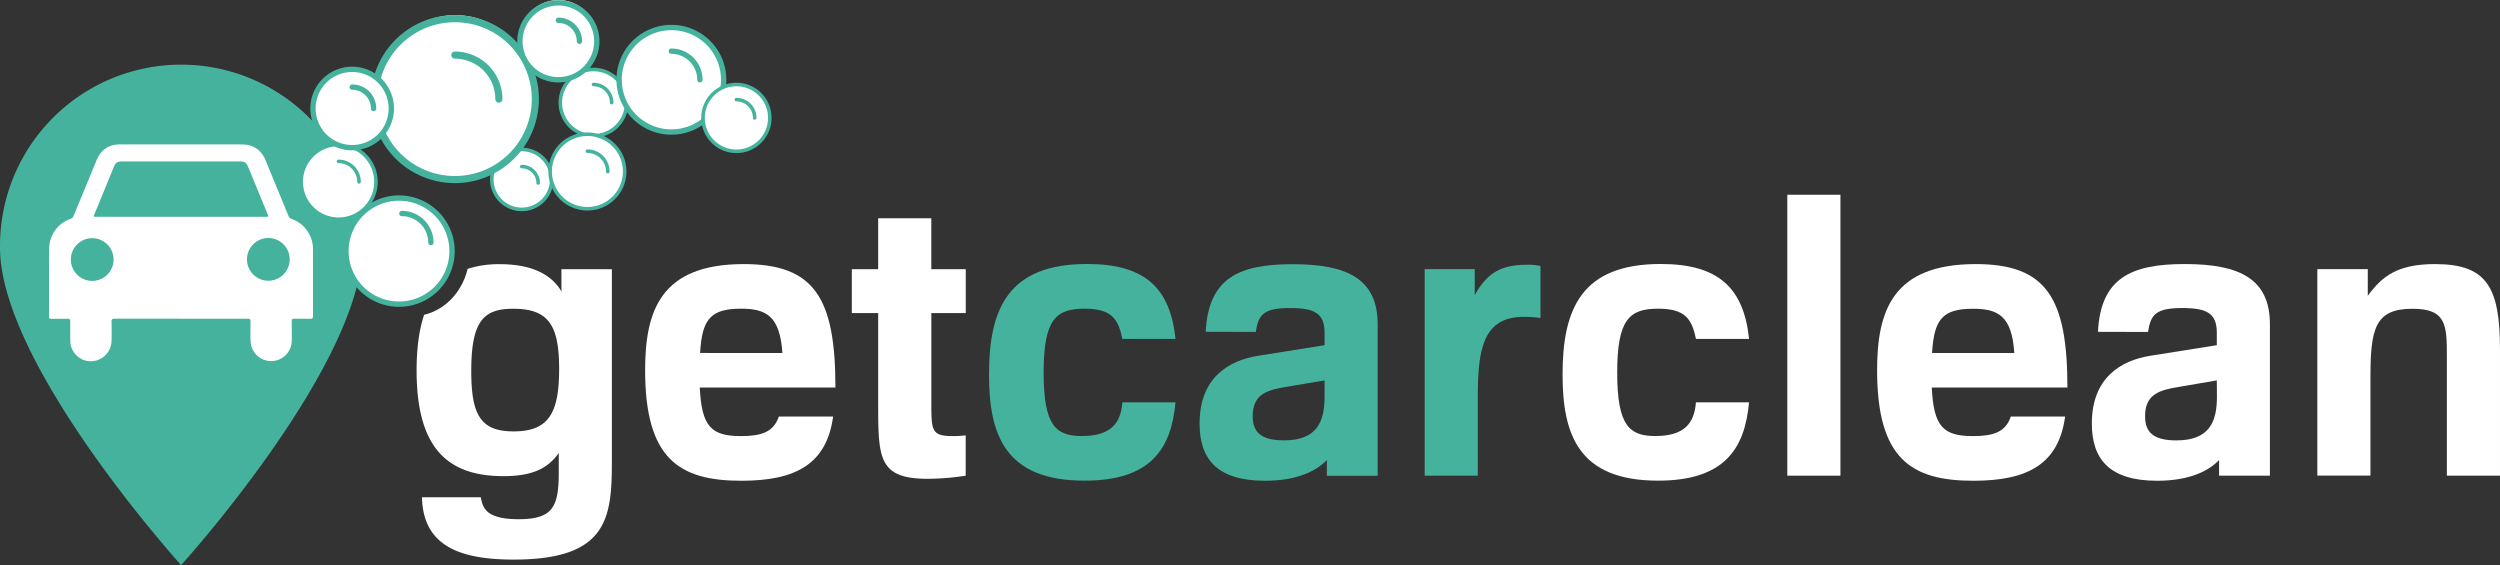 <svg id="Layer_1" data-name="Layer 1" xmlns="http://www.w3.org/2000/svg" viewBox="0 0 1404.34 317.45"><rect x="0" y="0" width="1404.34" height="317.45" fill="#333333" stroke="none"/><defs><style>.cls-1,.cls-4,.cls-5,.cls-7,.cls-9{fill:#fff;}.cls-2,.cls-3{fill:#45b29d;}.cls-3,.cls-4{fill-rule:evenodd;}.cls-10,.cls-11,.cls-12,.cls-5,.cls-6,.cls-7,.cls-8,.cls-9{stroke:#45b29d;stroke-miterlimit:10;}.cls-5,.cls-6,.cls-9{stroke-width:2px;}.cls-10,.cls-11,.cls-12,.cls-6,.cls-8{fill:none;}.cls-11,.cls-6,.cls-8,.cls-9{stroke-linecap:round;}.cls-12,.cls-7,.cls-8{stroke-width:3px;}.cls-10,.cls-11{stroke-width:4px;}</style></defs><path class="cls-1" d="M511.5,250.57c-3.65,26.63-20.82,36.09-51.52,36.09-35,0-54.09-12.32-54.09-62.06,0-33.24,8.58-59.65,55.38-59.65,39.71,0,51.52,18.93,51.52,69.33H436.58c1.08,22,6.44,27.29,23.19,27.29,11.37,0,18.24-2.2,21.25-11ZM483,214.91C481.66,193.78,473.5,190,459.77,190c-17.39,0-21.9,6.16-23,24.87Z" transform="translate(-43.5 -16.6)"/><path class="cls-1" d="M586,192.46H566.67V242.2c0,16.29,0,19.37,12,19.37a51.78,51.78,0,0,0,7.3-.44V283.8a143.43,143.43,0,0,1-21.26,1.76c-27.9,0-27.9-11.66-27.9-42.92V192.46H522V167.81h14.81V139.2h29.84v28.61H586Z" transform="translate(-43.5 -16.6)"/><path class="cls-2" d="M703.62,207H674c-2.36-11.23-6-17-21.25-17-16.1,0-23,5.94-23,35.88s6.87,35.65,21.47,35.65c16.31,0,21.9-7.26,22.75-18.93h29.84c-2.36,26-13.74,44-51.09,44-44.86,0-53.66-26-53.66-59.64,0-37,10.73-62.07,55.17-62.07,32.62,0,46.58,13.65,49.58,42Z" transform="translate(-43.5 -16.6)"/><path class="cls-2" d="M720.79,203C722.29,173.09,739,165,769.52,165c31.34,0,47.87,8.58,47.87,33.89v85H788.84V275c-5.8,6.16-16.75,11.66-34.78,11.66-27,0-36.71-12.32-36.71-32.13,0-25.75,16.32-35.44,32.85-38.08l37.35-5.94v-7c0-10.79-5.37-13.87-19.32-13.87-14.81,0-17.82,3.52-19.32,13.43Zm66.76,27.29-20.82,3.52c-11.38,1.76-19.54,4.18-19.54,16.51,0,8.8,4.3,13.64,17.6,13.64,18.25,0,22.76-10.12,22.76-24.43Z" transform="translate(-43.5 -16.6)"/><path class="cls-2" d="M843.79,283.8v-116h28.12v14.53c6.87-12.11,14.38-17,29.19-17a32.31,32.31,0,0,1,7.73.66v29.27a55.26,55.26,0,0,0-9.44-.66c-23.62,0-25.76,19.81-25.76,46.22V283.8Z" transform="translate(-43.5 -16.6)"/><path class="cls-1" d="M1025.82,207H996.2c-2.37-11.23-6-17-21.26-17-16.1,0-23,5.94-23,35.88s6.86,35.65,21.46,35.65c16.32,0,21.9-7.26,22.76-18.93H1026c-2.36,26-13.73,44-51.09,44-44.86,0-53.66-26-53.66-59.64,0-37,10.73-62.07,55.17-62.07,32.63,0,46.58,13.65,49.58,42Z" transform="translate(-43.5 -16.6)"/><path class="cls-1" d="M1047.5,126h29.84V283.8H1047.5Z" transform="translate(-43.5 -16.6)"/><path class="cls-1" d="M1203.56,250.57c-3.65,26.63-20.83,36.09-51.52,36.09-35,0-54.1-12.32-54.1-62.06,0-33.24,8.59-59.65,55.39-59.65,39.71,0,51.51,18.93,51.51,69.33h-76.2c1.07,22,6.44,27.29,23.18,27.29,11.38,0,18.25-2.2,21.25-11ZM1175,214.91c-1.29-21.13-9.45-24.87-23.19-24.87-17.38,0-21.89,6.16-23,24.87Z" transform="translate(-43.5 -16.6)"/><path class="cls-1" d="M1222,203c1.5-29.94,18.24-38.08,48.72-38.08,31.34,0,47.87,8.58,47.87,33.89v85h-28.55V275c-5.79,6.16-16.74,11.66-34.77,11.66-27,0-36.71-12.32-36.71-32.13,0-25.75,16.32-35.44,32.84-38.08l37.36-5.94v-7c0-10.79-5.37-13.87-19.32-13.87-14.82,0-17.82,3.52-19.32,13.43Zm66.76,27.29L1268,233.84c-11.37,1.76-19.53,4.18-19.53,16.51,0,8.8,4.29,13.64,17.6,13.64,18.25,0,22.76-10.12,22.76-24.43Z" transform="translate(-43.5 -16.6)"/><path class="cls-1" d="M1418,217.11c0-17.82-.21-27.07-19.32-27.07-21.25,0-23.61,11.45-23.61,38.74v55h-29.84v-116h28.34v15c8.15-11.23,17-17.83,37.78-17.83,29,0,36.49,12.77,36.49,48V283.8H1418Z" transform="translate(-43.5 -16.6)"/><path class="cls-2" d="M43.5,155.67c0,66,101.74,178.37,101.74,178.38S247,221.7,247,155.67a101.75,101.75,0,1,0-203.49,0" transform="translate(-43.5 -16.6)"/><path class="cls-3" d="M195.84,231.82A24,24,0,0,1,172,208.5c0-.19,0-.37,0-.55H118.5a.28.28,0,0,0,0,.09,24.09,24.09,0,0,1-16.42,22.54,24.38,24.38,0,0,1-7.61,1.23,23.69,23.69,0,0,1-19.07-9.71A22.78,22.78,0,0,1,70.74,209c0-.37,0-.74,0-1.11a13.11,13.11,0,0,1-8-3.75,13.36,13.36,0,0,1-3.9-9.74V180.54c0-8.07,0-16.13.07-24.19a30.27,30.27,0,0,1,16-26.61q2.19-5.33,4.37-10.58,3.5-8.44,7-16.92c4.53-11.13,12.77-15,18.88-16.31a28.64,28.64,0,0,1,6.14-.53h34.06q17,0,33.93,0c11.56,0,20.67,6.15,25,16.87q3.33,8.14,6.7,16.28,2.32,5.61,4.64,11.24a30.38,30.38,0,0,1,16.09,27v13.92c0,7.77,0,15.56,0,23.33A13.78,13.78,0,0,1,227.79,204a13.33,13.33,0,0,1-8,3.83c0,.32,0,.63,0,.95a23.88,23.88,0,0,1-23.86,23ZM176.09,126.06q-1.34-3.23-2.65-6.46H117l-2.65,6.46Z" transform="translate(-43.5 -16.6)"/><path class="cls-4" d="M145.15,195.62c-12.38,0-24.76,0-37.14,0-1.38,0-1.91.3-1.86,1.83.12,3.44.1,6.91,0,10.33a11.64,11.64,0,0,1-7.92,11.11,11.34,11.34,0,0,1-13-4.14,10.37,10.37,0,0,1-2.2-6c-.09-3.82-.1-7.64-.06-11.47,0-1.24-.31-1.66-1.58-1.64-3,.1-6.05,0-9.08.06-.95,0-1.26-.28-1.26-1.27,0-12.64-.06-25.27.07-37.91A17.86,17.86,0,0,1,83,139.57a2.93,2.93,0,0,0,1.92-1.85c4.22-10.29,8.49-20.53,12.7-30.82,1.9-4.67,5-7.86,10-8.91a17.07,17.07,0,0,1,3.58-.26c22.67,0,45.34,0,68,0,6.6,0,11.09,3,13.6,9.2,4.21,10.29,8.48,20.53,12.69,30.81a2.94,2.94,0,0,0,1.91,1.87,18,18,0,0,1,11.92,17.17c0,12.42,0,24.86,0,37.28,0,1.37-.44,1.67-1.7,1.63-3-.08-5.95,0-8.92-.05-1,0-1.35.34-1.33,1.38,0,3.77.14,7.55,0,11.3a11.56,11.56,0,0,1-23.11-.22c-.12-3.56-.09-7.14,0-10.68,0-1.39-.3-1.79-1.71-1.79-12.49.06-25,0-37.46,0m.15-57.24h47.45c1.72,0,1.74,0,1.09-1.59q-5.42-13.12-10.8-26.24c-1.1-2.7-2-3.27-4.88-3.27q-32.9,0-65.78,0c-3,0-3.86.58-5,3.35q-5.34,13.07-10.7,26.11c-.67,1.64-.66,1.64,1.15,1.64Zm-50.11,36a12,12,0,1,0-11.83-12.11,12,12,0,0,0,11.83,12.11m99.21-24.09a12,12,0,1,0,11.89,12,12,12,0,0,0-11.89-12" transform="translate(-43.5 -16.6)"/><path class="cls-5" d="M254.69,118.75a21,21,0,1,1-21-21A21,21,0,0,1,254.69,118.75Z" transform="translate(-43.5 -16.6)"/><path class="cls-1" d="M353.43,118.13A16.83,16.83,0,1,1,336.6,101.3a16.83,16.83,0,0,1,16.83,16.83" transform="translate(-43.5 -16.6)"/><path class="cls-5" d="M353.43,117.38a16.83,16.83,0,1,1-16.83-16.83A16.83,16.83,0,0,1,353.43,117.38Z" transform="translate(-43.5 -16.6)"/><path class="cls-6" d="M336.6,110.17a9.21,9.21,0,0,1,9.21,9.21" transform="translate(-43.5 -16.6)"/><path class="cls-6" d="M233.69,107.26a11.49,11.49,0,0,1,11.49,11.49" transform="translate(-43.5 -16.6)"/><path class="cls-1" d="M343.89,72c0,25.91-19.95,46.91-44.58,46.91s-44.58-21-44.58-46.91,20-46.9,44.58-46.9,44.58,21,44.58,46.9" transform="translate(-43.5 -16.6)"/><path class="cls-7" d="M297.43,157.66a29.8,29.8,0,1,1-29.8-29.8A29.8,29.8,0,0,1,297.43,157.66Z" transform="translate(-43.5 -16.6)"/><path class="cls-8" d="M269.24,136.54a16.3,16.3,0,0,1,16.3,16.3" transform="translate(-43.5 -16.6)"/><path class="cls-5" d="M395.52,74.26a18.63,18.63,0,1,1-18.63-18.62A18.63,18.63,0,0,1,395.52,74.26Z" transform="translate(-43.5 -16.6)"/><path class="cls-9" d="M376.89,64.07a10.2,10.2,0,0,1,10.2,10.19" transform="translate(-43.5 -16.6)"/><path class="cls-10" d="M344.22,72.27A45.19,45.19,0,1,1,299,27.09,45.17,45.17,0,0,1,344.22,72.27Z" transform="translate(-43.5 -16.6)"/><path class="cls-11" d="M299,47.55a24.73,24.73,0,0,1,24.74,24.72" transform="translate(-43.5 -16.6)"/><path class="cls-1" d="M450,61.4a29.36,29.36,0,1,1-29.36-29.35A29.35,29.35,0,0,1,450,61.4" transform="translate(-43.5 -16.6)"/><path class="cls-7" d="M450,61.4a29.36,29.36,0,1,1-29.36-29.35A29.35,29.35,0,0,1,450,61.4Z" transform="translate(-43.5 -16.6)"/><path class="cls-8" d="M420.6,45.34A16.06,16.06,0,0,1,436.66,61.4" transform="translate(-43.5 -16.6)"/><path class="cls-1" d="M378.75,38.2a21.6,21.6,0,1,1-21.6-21.6,21.6,21.6,0,0,1,21.6,21.6" transform="translate(-43.5 -16.6)"/><path class="cls-7" d="M378.75,39.8a21.6,21.6,0,1,1-21.6-21.59A21.6,21.6,0,0,1,378.75,39.8Z" transform="translate(-43.5 -16.6)"/><path class="cls-1" d="M263.32,77.55a22,22,0,1,1-22-22,22,22,0,0,1,22,22" transform="translate(-43.5 -16.6)"/><path class="cls-12" d="M263.32,77.55a22,22,0,1,1-22-22A22,22,0,0,1,263.32,77.55Z" transform="translate(-43.5 -16.6)"/><path class="cls-8" d="M241.36,65.54a12,12,0,0,1,12,12" transform="translate(-43.5 -16.6)"/><path class="cls-5" d="M394.4,113A20.93,20.93,0,1,1,373.47,92,20.93,20.93,0,0,1,394.4,113Z" transform="translate(-43.5 -16.6)"/><path class="cls-9" d="M373.47,101.51A11.46,11.46,0,0,1,384.92,113" transform="translate(-43.5 -16.6)"/><path class="cls-8" d="M357.15,28A11.82,11.82,0,0,1,369,39.8" transform="translate(-43.5 -16.6)"/><path class="cls-1" d="M358.88,180.36C355,173.53,346,165,324.32,165a57.5,57.5,0,0,0-18.15,2.62c-3.09,13-12.55,23-24.42,25.8-2.8,8.35-4.23,18.68-4.23,31.23,0,42.69,16.53,59.42,48.73,59.42,16.1,0,24.9-4.18,31.13-13v10.78c0,19.37-3.22,26.41-22.54,26.41-18.68,0-20.18-6.6-21.25-12.32H280.53c.64,26.85,20.39,35,51.52,35,52.59,0,55.16-23.11,55.16-55V167.81H358.88Zm-26.83,78.57c-18.46,0-23.83-9-23.83-33.89,0-28.4,7.08-35,23.61-35,20,0,25.76,9.47,25.76,33.9C357.59,248.81,351.58,258.93,332.05,258.93Z" transform="translate(-43.5 -16.6)"/><path class="cls-5" d="M475.93,82.83a18.76,18.76,0,1,1-18.76-18.76A18.76,18.76,0,0,1,475.93,82.83Z" transform="translate(-43.5 -16.6)"/><path class="cls-9" d="M457.17,72.56a10.27,10.27,0,0,1,10.27,10.27" transform="translate(-43.5 -16.6)"/></svg>